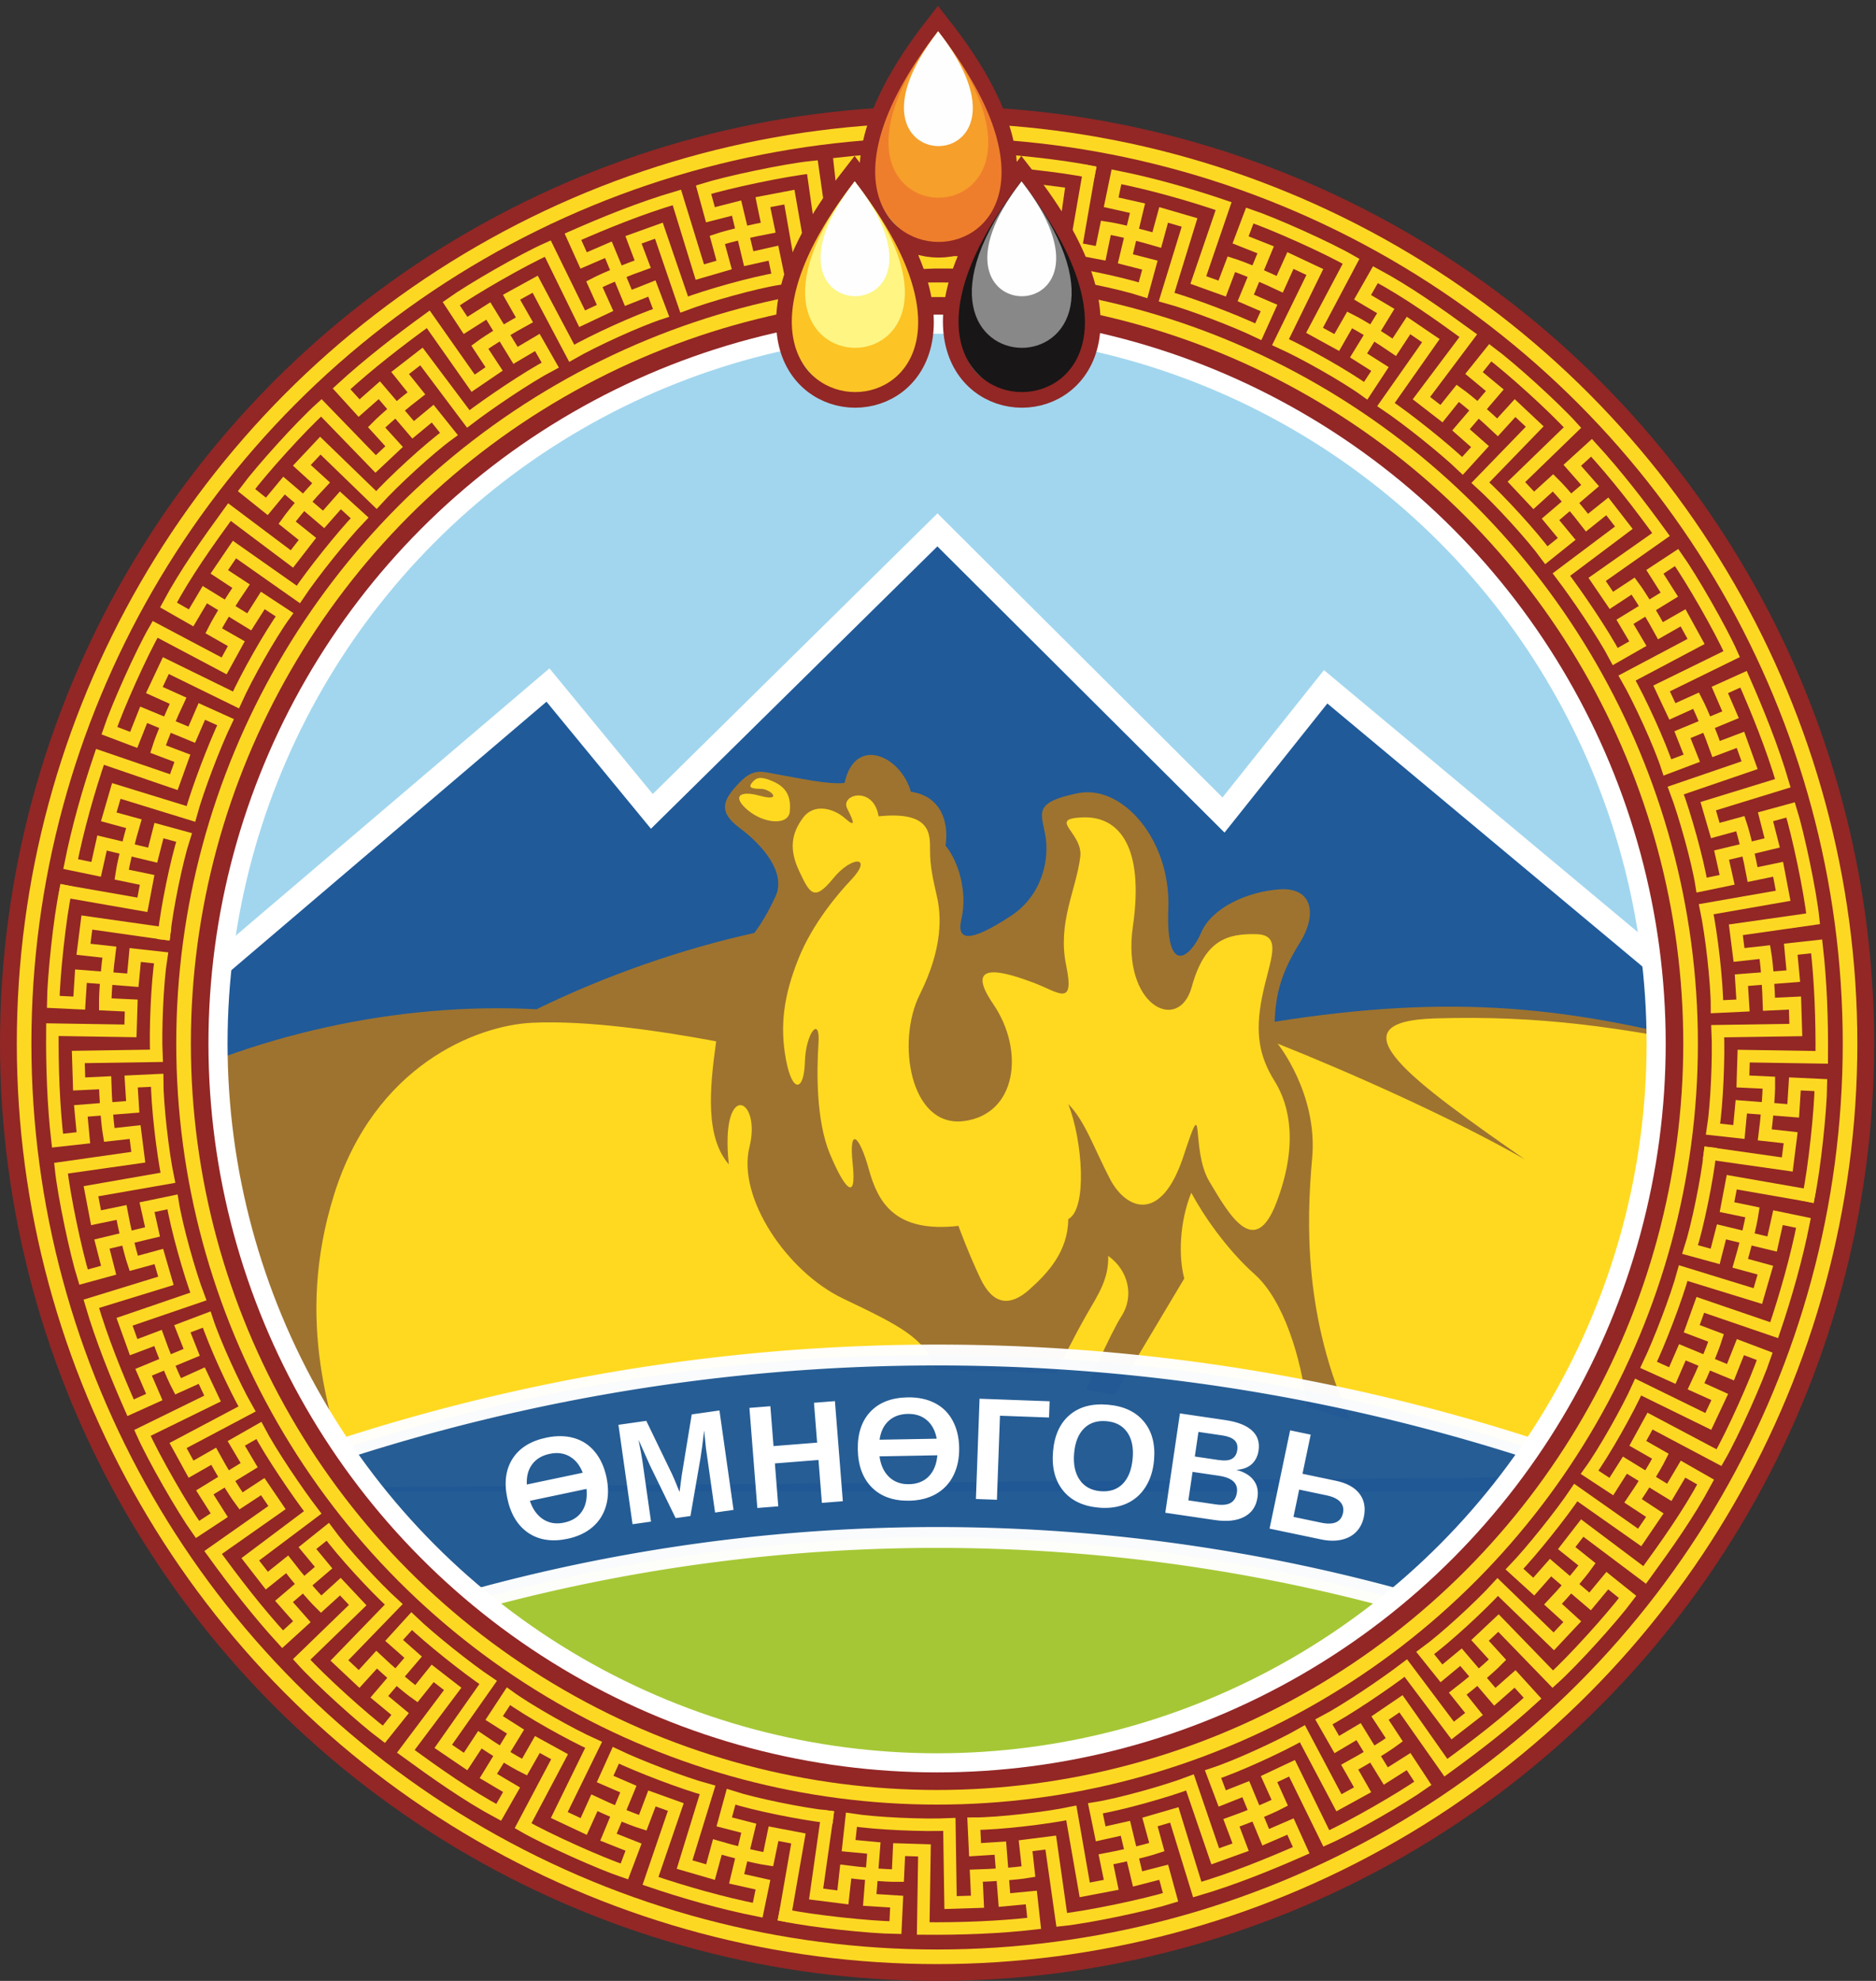 <svg xmlns="http://www.w3.org/2000/svg" xmlns:xlink="http://www.w3.org/1999/xlink" width="900" height="950"><rect width="100%" height="100%" fill="#333333" stroke="none"/><g fill-rule="evenodd"><path d="M65.522 485.444h767.917L727.374 222.626 447.359 98.176 153.203 228.283z" fill="#a2d6ee"/><path d="M105.12 715.175 290.382 854.78h315.37l182.433-139.605z" fill="#a5c735"/><path d="M856 513 635.97 329.371l-49 61.5-137.25-136.75-137 135-49.836-60.59L36.062 521.7" fill="#205a99" stroke="#fff" stroke-width="11.25"/></g><g fill-rule="evenodd"><path d="m768.75 708 59.75-205c-75-20.5-131.5-26.5-217-13 .5-13.5 3.25-23.75 12-37.75s6-26.75-9.5-25.75-32.69 8.841-37.75 20.75c-5.06 11.909-17 21.5-15.75-11.5s-22.061-59.762-43.55-55.325c-21.488 4.438-17.38 9.281-15.435 20.33 1.945 11.048-1.237 28.46-16.617 38.537-15.38 10.076-26.693 14.496-23.688 1.591 3.006-12.905-1.237-27.577-7.601-35.355 1.768-11.667-2.475-23.865-16.617-25.81-4.95-17.5-26.87-27.046-31.82-4.242-7.955.884-22.627-2.475-31.113-3.89-8.485-1.414-12.197-3.712-19.445 3.89-7.248 7.601-10.783 13.435.177 21.567 10.96 8.131 22.45 21.39 17.324 32.703-5.127 11.314-10.253 17.678-10.253 17.678-33.588 7.424-70.534 19.976-104.475 36.593-66.822-3.536-137.532 12.374-195.162 42.78l106.343 186.588" fill="#9e732f"/><path d="M611.5 518.5c-7.374-11.803-9.5-23-6-40.5s10.393-29.756-3-30c-13.393-.244-24.5 2.5-30.75 25.25s-33.75 9-28.25-29-6.485-52.877-24-52.25c-17.515.627.25 7.25-1.25 19-2.061 16.148-11 31.5-6.75 52s-3.806 12.692-15.75 8.25c-11.944-4.442-34.53-12.066-19.263 10.255 15.268 22.321 11.318 53.038-14.25 56.16-25.568 3.12-32.358-38.026-20.987-60.726 11.371-22.7 10.22-38.293 8.25-46.939-1.97-8.646-3.323-14.66-3.323-22.187 0-7.528.779-18.965-24.677-16.313-2.382-14.817-18.543-10.636-15.063-3.75 3.48 6.886 4.063 9.188-1.125 4.625-5.187-4.563-14.687-7.438-20.062-.188-5.375 7.25-6.923 14.77-1.875 25.5 5.048 10.732 7.125 14.938 16.25 3.688s19.625-10.875 8.438.875c-5.594 5.875-18.234 20.476-25.097 37.743-6.864 17.268-8.974 31.724-5.908 48.156s8.687 15.245 9.078 1.202c.392-14.043 7.45-22.619 6.538-9.03-.911 13.588-1.174 37.14 5.482 53.085 6.657 15.945 12.93 23.95 10.93 4.942-2-19.007 3.362-13.426 7.725 2.377 4.362 15.803 12.408 30.627 43 27.184 0 0 4.36 12.136 10.452 25.06 6.09 12.925 14.227 13.763 23.49 5.536 9.262-8.227 18.573-18.479 18.75-33.859 9.22-4.79 6.891-37.645-.003-55.146 7.955 7.955 12.165 20.795 20.003 35.889 7.562 14.562 24.489 21.922 35.292-10.99 10.803-32.913 3.075-3.357 12.379 12.217 9.304 15.574 21.649 37.652 32.154 10.202 10.506-27.45 6.546-46.515-.828-58.318zM359.119 388.832c7.683 6.224 19.165 7.12 19.784.332.618-6.787-1.306-11.396-7.879-14.332-6.573-2.936-8.326-1.698-10.149.418-1.823 2.116-1 3.058 4.04 3.058 5.038 0 10.725 6.363-.192 3.36-10.916-3.003-13.287.94-5.604 7.164z" fill="#ffd920"/><path d="M828.5 503c-51.682-10.414-89.27-16.12-140.157-14.586C637.456 489.95 678.5 519 731.5 556c-34.648-19.799-83.912-41.711-118.56-55.5 0 0 19.382 23.962 16.56 55-2.822 31.038-3.888 76.74 18.364 125.607l-20.814-6.224c-2.828-24.042-11.385-51.479-25.05-63.676-13.665-12.197-24.843-28.6-30.5-39.207-5.657 14.142-6.182 30.54-3.354 41.146L534.793 669 521 666.5s11.245-26.228 17.146-35.5c5.901-9.272 3.4-21.636-6.5-28.707.354 10.96-4.742 18.485-10.242 27.985-5.5 9.5-14.894 28.237-14.894 28.237l-57.656-1.611c-4.783-15.076-17.308-21.222-44.38-34.136-27.07-12.914-50.903-48.618-44.935-72.618 5.968-24-14.221-32.498-9.893 8.264-11.15-12.96-9.414-35.326-6.064-59.014-26.516-4.95-61.806-10.193-88.37-8.9-26.566 1.293-75.484 20.379-94.884 82.222-19.4 61.843-.952 108.49 8.24 140.663L768.75 708z" fill="#ffd920"/></g><path style="line-height:normal;text-indent:0;text-align:start;text-decoration-line:none;text-decoration-style:solid;text-decoration-color:#000;text-transform:none;block-progression:tb;isolation:auto;mix-blend-mode:normal" d="M449.557 649.838a925.504 925.504 0 0 0-316.578 55.818l29.927 82.223a838.073 838.073 0 0 1 573.301 0l29.926-82.223a925.493 925.493 0 0 0-316.576-55.818z" color="#000" font-weight="400" font-family="sans-serif" overflow="visible" fill="#205a98" fill-rule="evenodd" stroke="#fff" stroke-width="10" opacity=".97"/><g style="line-height:125%" font-weight="700" font-size="70" font-family="Liberation Sans" letter-spacing="0" word-spacing="0" fill="#fff" text-anchor="middle"><path d="M290.96 708.506q1.548 7.358-.187 13.556-1.734 6.198-6.527 10.315-4.799 4.083-12.024 5.603-11.104 2.336-18.798-2.856-7.667-5.233-10.06-16.605-2.385-11.34 2.566-19.017 4.951-7.678 16.156-10.035 7.392-1.555 13.39.222 5.99 1.744 9.953 6.638 3.99 4.854 5.531 12.179zm-20.37 21.714q5.853-1.231 8.633-5.449 2.807-4.257 2.146-10.72l-27.16 5.714q1.99 5.973 6.33 8.832 4.365 2.82 10.05 1.623zm-6.871-32.993q-5.553 1.168-8.41 5.017-2.865 3.816-2.572 9.692l26.825-5.643q-2.07-5.362-6.21-7.774-4.148-2.446-9.633-1.292zm79.331 28.143-4.101-28.9-.279-1.963q-.105-.986-.857-8.474-1.111 9.444-1.753 13.194l-4.82 27.819-7.107 1.008-12.37-25.379-5.422-12.176q1.52 7.793 1.88 10.331l4.101 28.9-8.866 1.258-6.766-47.681 13.367-1.897 12.312 25.456 1.11 2.467 2.531 6.165 1.047-7.95 4.793-29.23 13.3-1.888 6.766 47.682-8.866 1.258zm51.242-4.619-1.626-20.58-20.92 1.652 1.625 20.58-10.052.795-3.792-48.01 10.052-.794 1.51 19.115 20.92-1.652-1.51-19.116 10.053-.794 3.792 48.01-10.052.794zm65.862-26.469q.136 7.518-2.734 13.279-2.87 5.76-8.351 8.902-5.482 3.107-12.864 3.24-11.346.206-17.925-6.342-6.546-6.582-6.756-18.201-.209-11.585 6.099-18.194 6.307-6.61 17.755-6.816 7.553-.137 13.109 2.737 5.555 2.84 8.527 8.393 3.005 5.517 3.14 13.002zm-24.092 17.493q5.98-.108 9.504-3.727 3.558-3.653 4.125-10.125l-27.75.502q.831 6.24 4.554 9.865 3.757 3.59 9.567 3.485zm-.54-33.697q-5.673.103-9.204 3.346-3.532 3.209-4.35 9.035l27.408-.495q-1.025-5.656-4.637-8.805-3.613-3.182-9.217-3.08zm68.026-6.06-.283 7.787-23.535-.856-1.466 40.306-10.077-.367 1.75-48.093 33.61 1.223zm50.093 28.269q-.661 7.49-4.125 12.915-3.464 5.425-9.247 7.968-5.78 2.51-13.134 1.86-11.304-.997-17.153-8.205-5.812-7.238-4.79-18.814 1.018-11.542 7.99-17.446 6.972-5.904 18.378-4.897 11.406 1.006 17.23 8.108 5.858 7.105 4.851 18.511zm-10.248-.904q.685-7.763-2.604-12.48-3.287-4.75-9.926-5.336-6.742-.595-10.806 3.472-4.062 4.034-4.753 11.865-.697 7.899 2.645 12.791 3.38 4.862 9.883 5.436 6.741.595 10.775-3.51 4.068-4.101 4.786-12.238zm59.885 18.724q-.956 6.492-6.349 9.325-5.392 2.833-14.049 1.558l-23.839-3.513 7.02-47.644 21.81 3.213q8.724 1.285 12.74 4.986 4.054 3.672 3.182 9.59-.598 4.058-3.277 6.53-2.64 2.445-7.384 2.748 5.683 1.528 8.254 4.947 2.61 3.39 1.892 8.26zm-9.728-22.612q.474-3.212-1.39-4.869-1.83-1.651-5.853-2.244l-11.362-1.674-1.739 11.801 11.43 1.684q4.226.623 6.334-.552 2.147-1.204 2.58-4.146zm-.166 20.36q.986-6.696-8.617-8.111l-12.647-1.863-2.013 13.66 13.02 1.919q4.8.707 7.253-.693 2.49-1.43 3.004-4.913zm60.913 11.658q-.897 4.282-3.657 7.127-2.72 2.818-7.08 3.791-4.325.98-9.711-.147l-24.79-5.189 9.866-47.137 9.87 2.065-3.93 18.768 15.992 3.347q7.862 1.646 11.34 6.215 3.486 4.536 2.1 11.16zm-9.998-1.953q.651-3.11-1.34-5.274-1.952-2.19-6.568-3.155l-13.115-2.745-2.737 13.08 13.315 2.787q9.066 1.898 10.445-4.693z" style="line-height:125%;-inkscape-font-specification:'Liberation Sans, Bold';text-align:center"/></g><g transform="translate(0 -50)" fill="none" stroke-linejoin="round"><circle cx="449.556" cy="550.444" r="346.639" stroke="#fff" stroke-width="12.5"/><circle cx="449.556" cy="550.444" r="399.556" stroke="#922725" stroke-width="100"/><circle r="361.495" cy="550.444" cx="449.556" stroke="#fdd823" stroke-width="7.009"/><circle r="437.993" cy="550.444" cx="449.556" stroke="#fdd823" stroke-width="7"/></g><g transform="translate(0 -50)"><g id="a" fill="none" fill-rule="evenodd" stroke="#fdd823" stroke-width="6" stroke-linecap="square"><path d="M867.706 623.404c2.768-12.98 5.717-40.928 5.857-52.997l-12.472-.589-.819 12.919-24.895-1.96-1.141 12.106-12.41-1.37c1.855-11.713 2.813-34.886 2.24-46.97l37.475-.571-.404-12.938-12.472.588c-.196-6.923-.894-18.685-1.967-25.023l-12.41 1.37-1.53-12.063 37.083-5.278c-1.378-13.2-7.21-40.691-10.807-52.213l-12.043 3.295 3.213 12.539-24.282 5.83 2.656 11.865-12.227 2.532c-1.855-11.713-8.104-34.048-12.419-45.365l35.43-12.125-4.382-12.18-11.68 4.414c-2.325-6.524-6.624-17.495-9.603-23.191l-11.38 5.138-5.183-11 33.638-16.479c-5.39-12.127-19.432-36.471-26.413-46.318l-10.435 6.855 6.93 10.933-21.292 13.047 6.192 10.465-10.845 6.186c-5.726-10.908-18.327-29.488-25.83-39.307l29.95-22.48-7.933-10.23-9.744 7.807c-4.227-5.486-11.706-14.59-16.3-19.088l-9.235 8.403-8.328-8.86 26.9-26.067c-8.874-9.868-29.751-28.682-39.433-35.89l-7.807 9.745 9.97 8.256-16.219 18.989 9.124 8.039-8.404 9.235c-8.58-8.24-26.52-22.588-36.712-29.402l21.537-30.635-10.705-7.277-6.855 10.436c-5.715-3.912-15.642-10.26-21.4-13.118l-6.187 10.846-10.658-5.852 17.527-33.104c-11.488-6.643-37.157-18.085-48.593-21.947l-4.413 11.68 12.033 4.77-9.557 23.071 11.161 4.827-5.138 11.38c-10.81-5.19-32.212-13.409-44.001-16.618l11.016-35.791-12.43-3.613-3.294 12.043c-6.645-1.954-18.048-4.924-24.407-5.862l-2.532 12.226-11.945-2.272 6.44-36.9"/><path d="m820.35 603.191 37.083 5.274 1.624-12.841-12.41-1.37c.89-6.87 2.04-18.596 1.972-25.024l-12.472-.588.375-12.154 37.453.589c.154-17.884-.502-36.25-2.456-53.219l-12.41 1.37 1.212 12.888-24.895 1.96.766 12.134-12.472.589c0-11.86-2.678-34.898-5.163-46.76l36.897-6.443-2.423-12.716-12.227 2.532c-1.275-6.807-3.806-18.315-5.857-24.408l-12.043 3.295-3.399-11.675 35.802-11.014c-5.03-17.147-12.094-34.485-18.85-49.858l-11.38 5.139 5.135 11.882-23.071 9.556 4.479 11.304-11.68 4.414c-3.665-11.28-13.331-32.362-19.36-42.876l33.1-17.53-6.234-11.344-10.846 6.187c-3.317-6.08-9.28-16.243-13.112-21.404l-10.436 6.855-6.84-10.053 30.646-21.538c-10.51-14.488-21.504-28.688-33.335-41.593l-9.235 8.404 8.555 9.713-18.989 16.218 7.754 9.367-9.745 7.807c-6.97-9.594-22.679-26.658-31.662-34.795l26.063-26.9-9.434-8.862-8.403 9.235c-5.034-4.758-13.845-12.58-19.085-16.304l-7.807 9.744-9.612-7.447 22.49-29.955c-14.47-10.531-29.496-21.195-44.556-29.255l-6.186 10.846 11.139 6.594-13.048 21.292 10.268 6.513-6.855 10.436c-9.595-6.971-29.807-18.346-40.864-23.308l16.475-33.638-11.712-5.513-5.138 11.38c-6.257-2.97-17.055-7.687-23.189-9.608l-4.413 11.68-11.443-4.113 12.133-35.439c-16.628-5.641-34.554-10.7-51.416-14.055l-2.532 12.227 12.631 2.83-5.83 24.282 11.779 3.02-3.295 12.044c-11.279-3.665-34.017-8.237-46.067-9.54"/></g><use xlink:href="#a" id="b" transform="rotate(-90 449.553 550.44)" width="100%" height="100%"/><use xlink:href="#b" id="c" transform="rotate(-90 449.553 550.44)" width="100%" height="100%"/><use xlink:href="#c" transform="rotate(-90 449.553 550.44)" width="100%" height="100%"/></g><path d="M450 15c-104.652 134.704 105.359 134.704 0 0z" fill="none" stroke="#922725" stroke-width="15"/><path d="M490 87c-104.652 134.704 105.359 134.704 0 0z" fill="none" stroke="#922725" stroke-width="15"/><path d="M490 87c-49.903 75.599-25.06 100 0 100s49.884-24.13 0-100z" fill="#2cefd9" fill-rule="evenodd"/><path d="M490 87c-104.652 134.704 105.359 134.704 0 0z" fill="#181616" fill-rule="evenodd"/><path d="M490.037 87c-82.678 106.42 83.236 106.42 0 0z" fill="#888" fill-rule="evenodd"/><path d="M490.08 87c-57.04 73.421 57.427 73.421 0 0z" fill="#fdfefd" fill-rule="evenodd"/><path d="M410 87c-104.652 134.704 105.359 134.704 0 0z" fill="none" stroke="#922725" stroke-width="15"/><path d="M410 87c-49.903 75.599-25.06 100 0 100s49.884-24.13 0-100z" fill="#2cefd9" fill-rule="evenodd"/><path d="M410 87c-104.652 134.704 105.359 134.704 0 0z" fill="#fcc425" fill-rule="evenodd"/><path d="M410.037 87c-82.678 106.42 83.236 106.42 0 0z" fill="#fef582" fill-rule="evenodd"/><path d="M410.08 87c-57.04 73.421 57.427 73.421 0 0z" fill="#fdfefd" fill-rule="evenodd"/><path d="M450 15c-49.903 75.599-25.06 100 0 100s49.884-24.13 0-100z" fill="#2cefd9" fill-rule="evenodd"/><path d="M450 15c-104.652 134.704 105.359 134.704 0 0z" fill="#ef7e2c" fill-rule="evenodd"/><path d="M450.037 15c-82.678 106.42 83.236 106.42 0 0z" fill="#f69f2b" fill-rule="evenodd"/><path d="M450.08 15c-57.04 73.421 57.427 73.421 0 0z" fill="#fdfefd" fill-rule="evenodd"/></svg>
